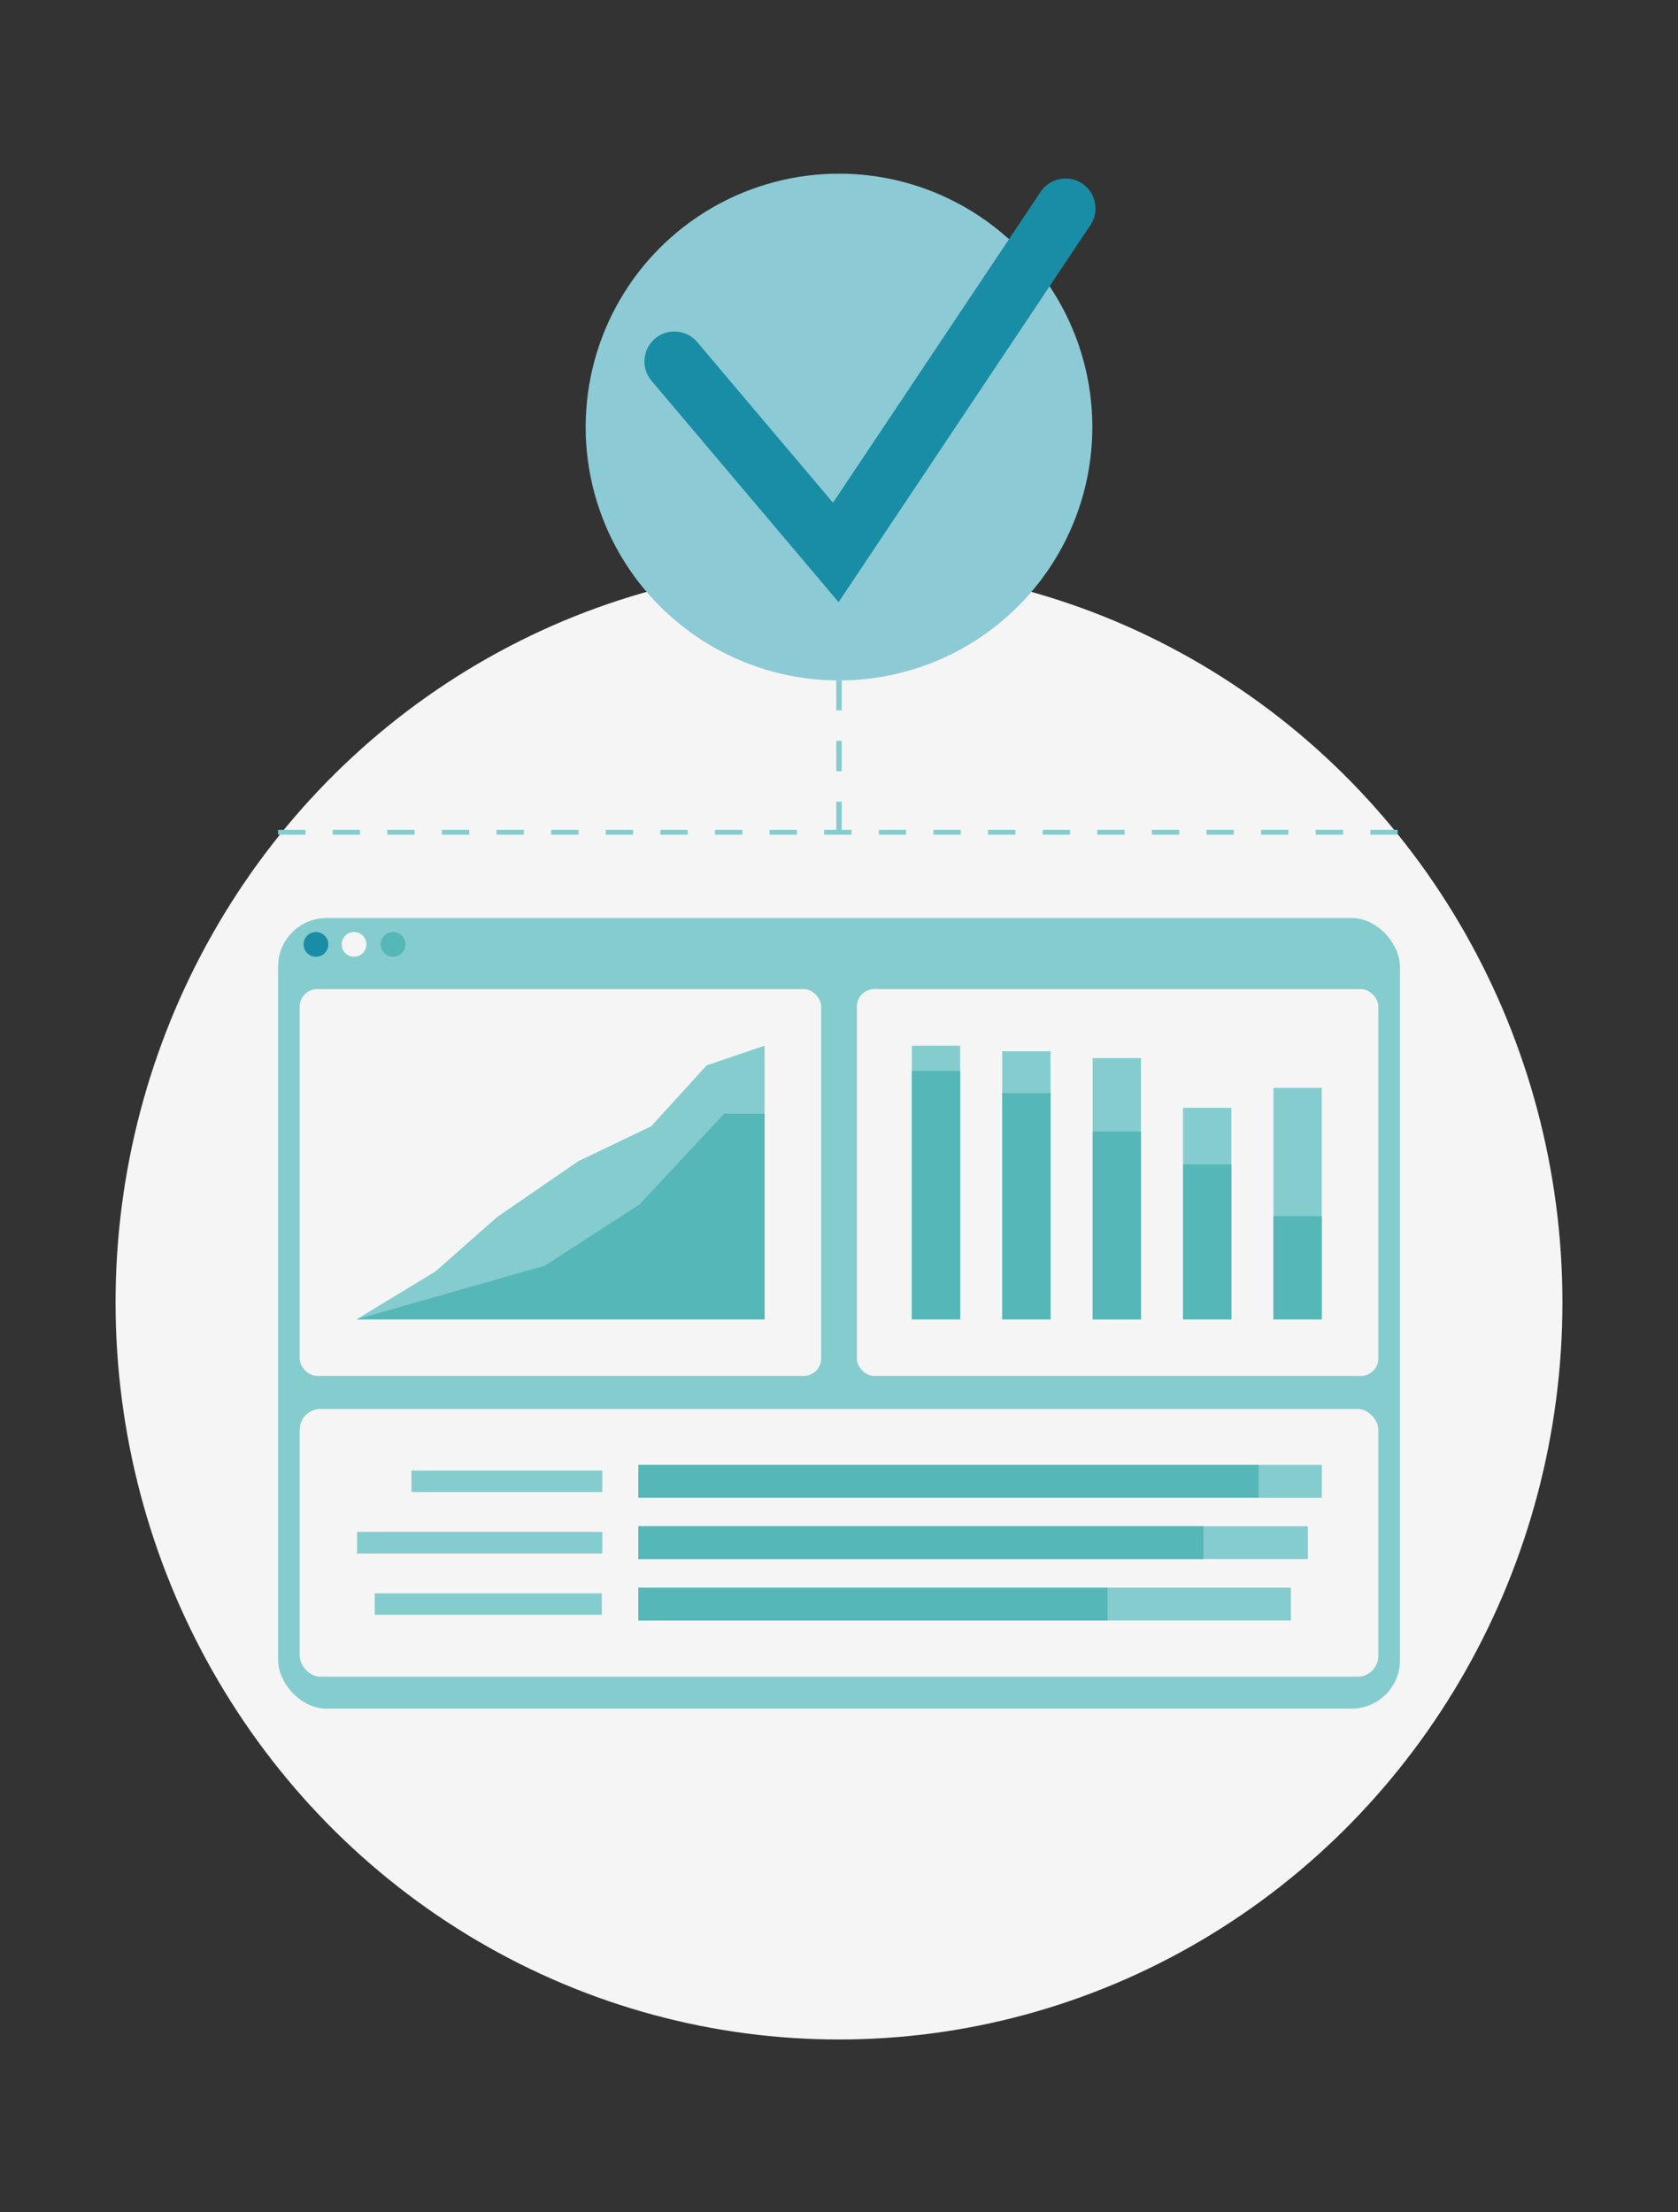 <svg xmlns="http://www.w3.org/2000/svg" viewBox="0 0 491.6 648">
  <rect x="0" y="0" width="491.6" height="648" fill="#333333" stroke="none"/>
  <defs>
    <style>
      .cls-1 {
        fill: #f5f5f5;
      }

      .cls-2, .cls-3, .cls-5 {
        fill: none;
        stroke-miterlimit: 10;
      }

      .cls-2, .cls-3 {
        stroke: #85cccf;
      }

      .cls-2 {
        stroke-width: 1.42px;
        stroke-dasharray: 8 8;
      }

      .cls-3 {
        stroke-width: 1.59px;
        stroke-dasharray: 8.93 8.93;
      }

      .cls-4 {
        fill: #8ccad6;
      }

      .cls-5 {
        stroke: #1a8da6;
        stroke-linecap: round;
        stroke-width: 17.55px;
      }

      .cls-6 {
        fill: #85cccf;
      }

      .cls-7 {
        fill: #1a8da6;
      }

      .cls-8 {
        fill: #55b7b7;
      }
    </style>
  </defs>
  <g id="BG">
    <ellipse class="cls-1" cx="245.8" cy="381.5" rx="211.94" ry="215.9"/>
  </g>
  <g id="illustration">
    <line class="cls-2" x1="81.47" y1="243.78" x2="410.14" y2="243.78"/>
    <line class="cls-3" x1="245.8" y1="243.78" x2="245.8" y2="199.31"/>
    <g>
      <circle class="cls-4" cx="245.8" cy="125.09" r="74.22"/>
      <polyline class="cls-5" points="197.57 105.87 244.86 161.82 312.17 61.06"/>
    </g>
    <g>
      <rect class="cls-6" x="81.47" y="268.91" width="328.67" height="231.57" rx="14.18"/>
      <circle class="cls-7" cx="92.56" cy="276.62" r="3.63"/>
      <circle class="cls-1" cx="103.72" cy="276.62" r="3.63"/>
      <circle class="cls-8" cx="115.16" cy="276.62" r="3.63"/>
      <rect class="cls-1" x="87.79" y="289.73" width="152.78" height="113.3" rx="5.1"/>
      <rect class="cls-1" x="251.03" y="289.73" width="152.78" height="113.3" rx="5.1"/>
      <rect class="cls-1" x="87.79" y="412.71" width="316.02" height="78.42" rx="6.1"/>
      <g>
        <polygon class="cls-6" points="104.47 386.46 224 386.46 224 306.3 207.02 312.06 190.8 329.88 169.36 340.17 145.61 356.51 127.64 372.38 104.47 386.46"/>
        <polygon class="cls-8" points="104.47 386.46 224 386.46 224 326.22 212.16 326.22 187.32 352.85 159.61 370.73 104.47 386.46"/>
      </g>
      <g>
        <rect class="cls-6" x="346.26" y="345.48" width="67.8" height="14.16" transform="translate(27.59 732.72) rotate(-90)"/>
        <g>
          <rect class="cls-6" x="234.14" y="339.3" width="80.16" height="14.16" transform="translate(-72.16 620.6) rotate(-90)"/>
          <rect class="cls-6" x="261.44" y="340.12" width="78.53" height="14.16" transform="translate(-46.5 647.91) rotate(-90)"/>
          <rect class="cls-6" x="288.92" y="341.12" width="76.54" height="14.16" transform="translate(-21.01 675.39) rotate(-90)"/>
          <rect class="cls-6" x="322.68" y="348.39" width="61.98" height="14.16" transform="translate(-1.8 709.15) rotate(-90)"/>
          <rect class="cls-8" x="237.84" y="343" width="72.76" height="14.16" transform="translate(-75.86 624.3) rotate(-90)"/>
          <rect class="cls-8" x="267.57" y="346.25" width="66.28" height="14.16" transform="translate(-52.62 654.03) rotate(-90)"/>
          <rect class="cls-8" x="299.67" y="351.87" width="55.04" height="14.16" transform="translate(-31.76 686.14) rotate(-90)"/>
          <rect class="cls-8" x="330.99" y="356.7" width="45.38" height="14.16" transform="translate(-10.1 717.45) rotate(-90)"/>
          <rect class="cls-8" x="365.04" y="364.27" width="30.24" height="14.16" transform="translate(8.81 751.5) rotate(-90)"/>
        </g>
      </g>
      <g>
        <rect class="cls-6" x="187.02" y="429.09" width="200.22" height="9.61"/>
        <rect class="cls-6" x="187.02" y="447.07" width="196.14" height="9.61"/>
        <rect class="cls-6" x="187.02" y="465.05" width="191.16" height="9.61"/>
        <rect class="cls-8" x="187.02" y="429.09" width="181.74" height="9.61"/>
        <rect class="cls-8" x="187.02" y="447.07" width="165.54" height="9.61"/>
        <rect class="cls-8" x="187.02" y="465.05" width="137.47" height="9.61"/>
      </g>
      <rect class="cls-6" x="120.54" y="430.75" width="55.92" height="6.3"/>
      <rect class="cls-6" x="104.61" y="448.73" width="71.85" height="6.3"/>
      <rect class="cls-6" x="109.77" y="466.71" width="66.54" height="6.3"/>
    </g>
  </g>
</svg>
